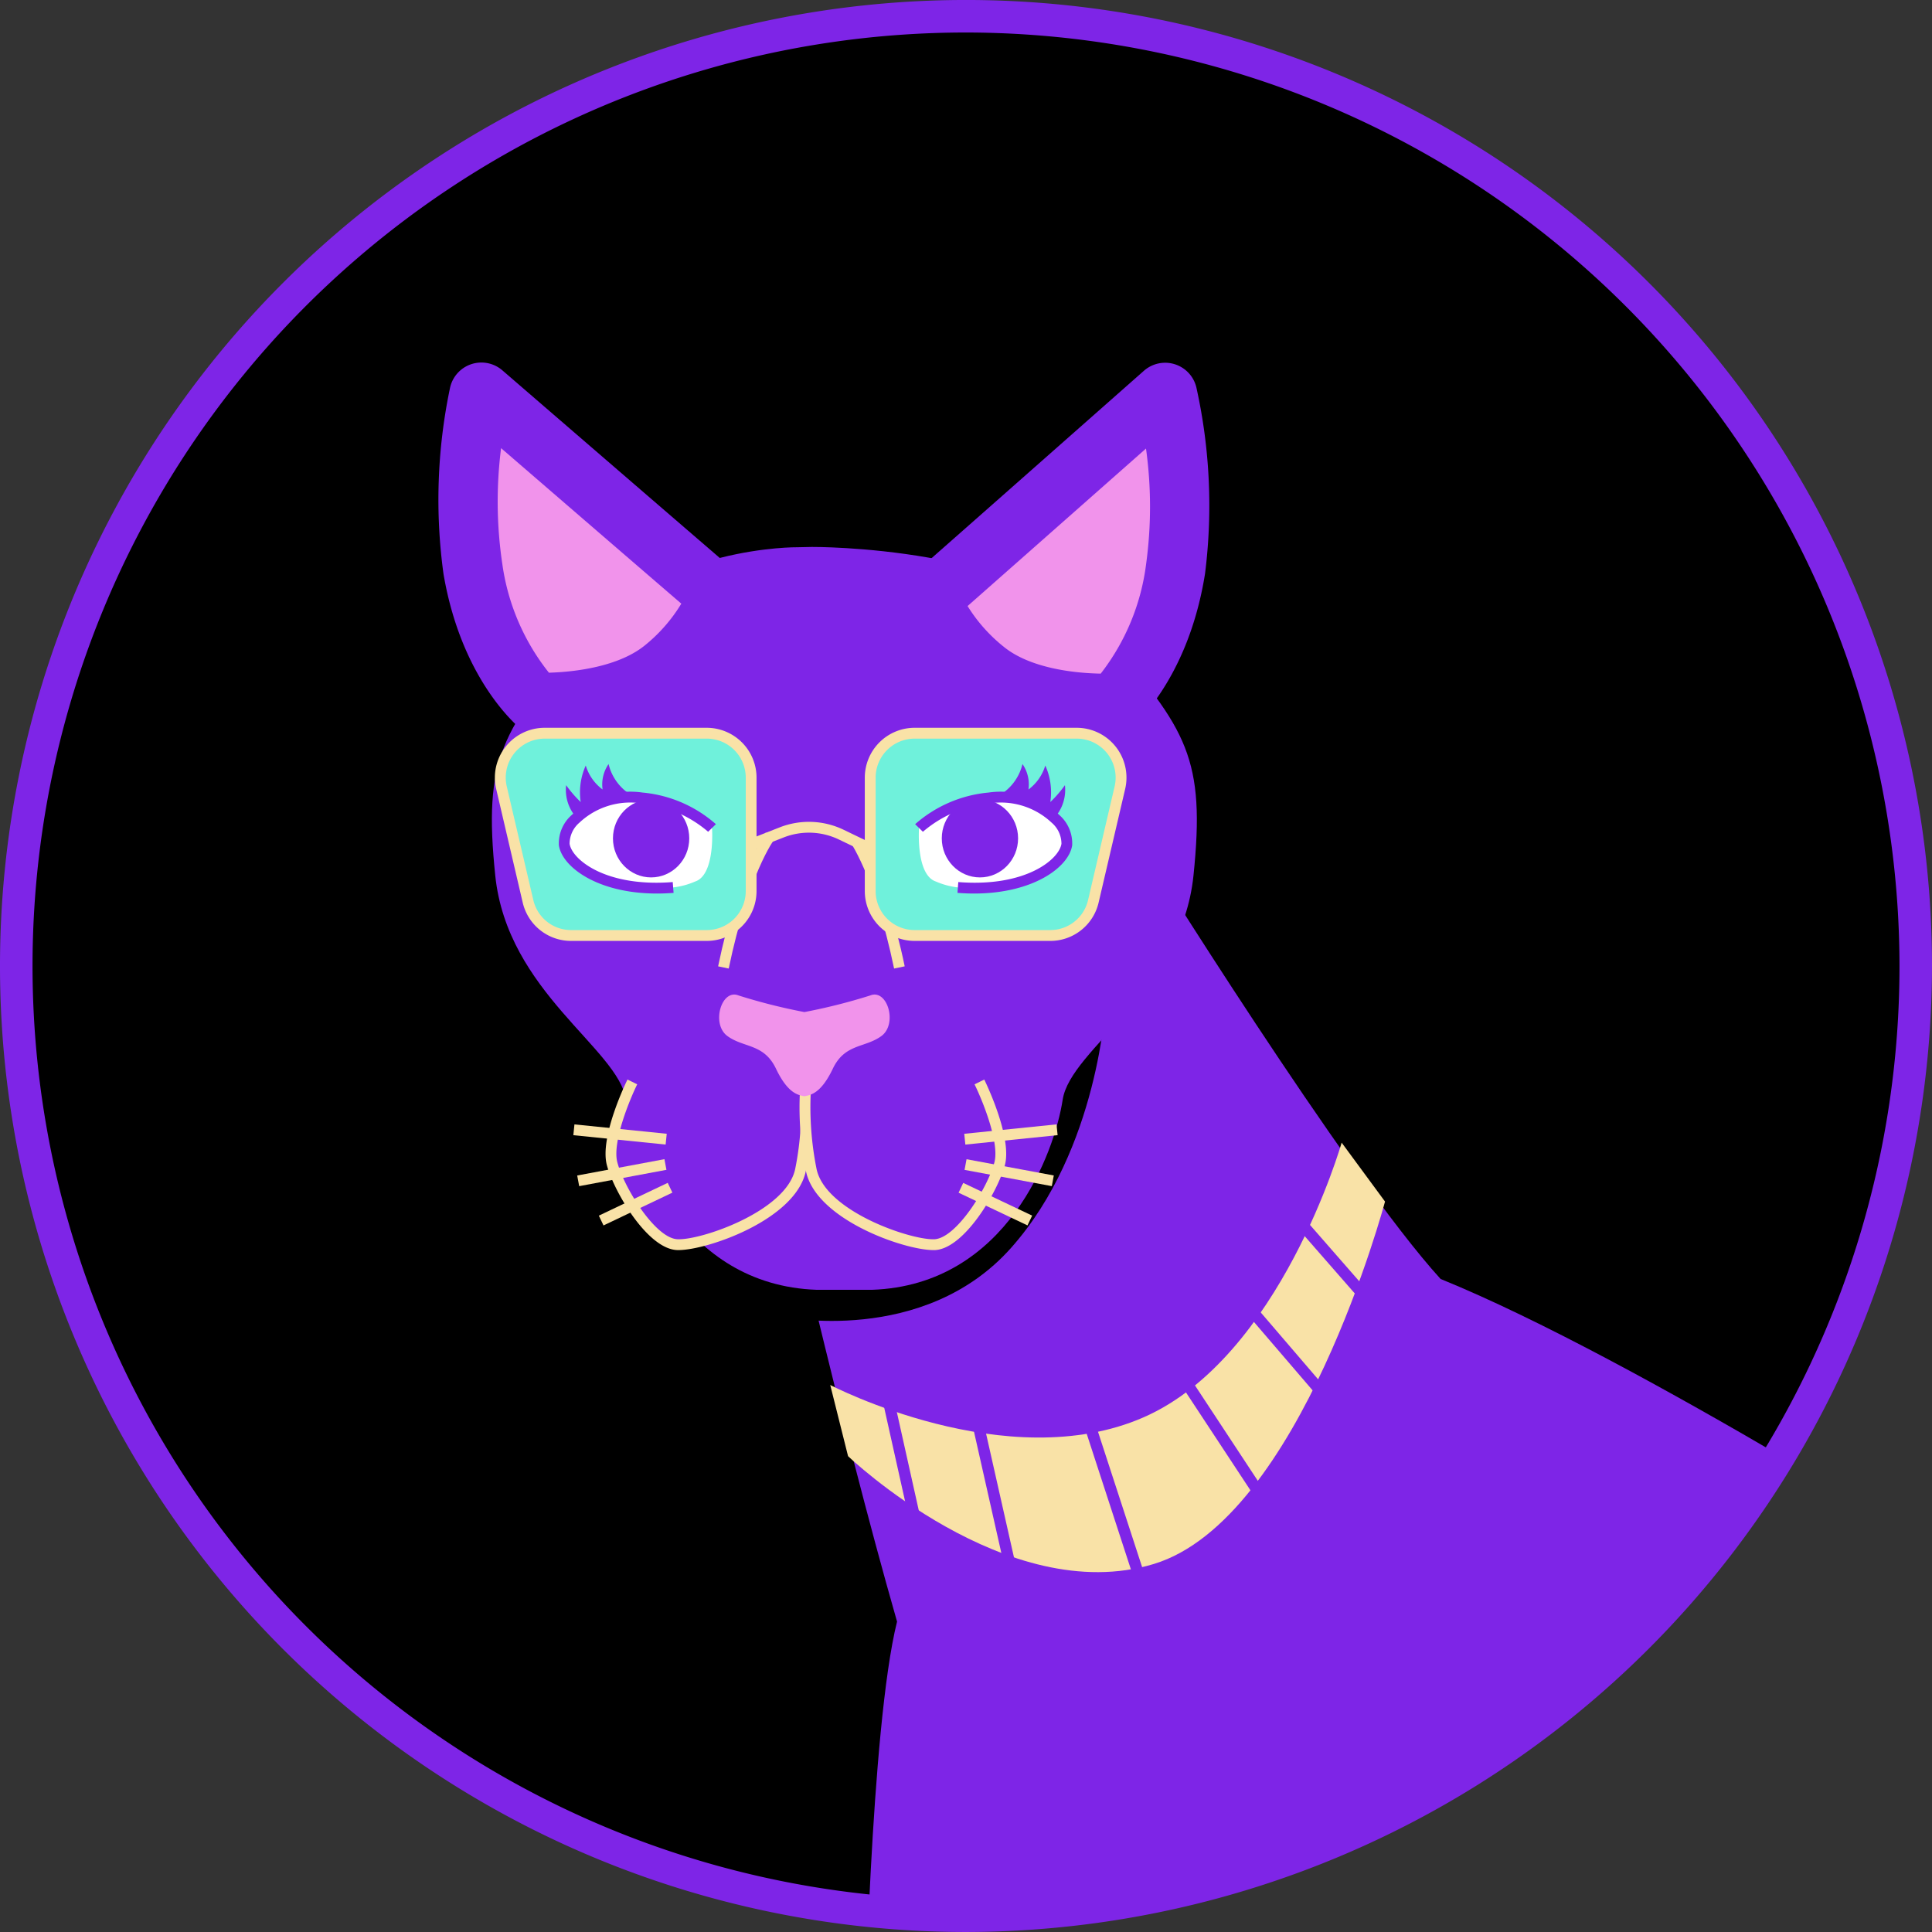 <svg xmlns="http://www.w3.org/2000/svg" xmlns:xlink="http://www.w3.org/1999/xlink" width="170" height="169.999" viewBox="0 0 170 169.999"><rect x="0" y="0" width="170" height="169.999" fill="#333333" stroke="none"/><defs><style>.a{fill:none;}.b{clip-path:url(#a);}.c{fill:#7e25e7;}.d{fill:#f193eb;}.e{fill:#f9e2a7;}.f{fill:#6ff1db;}.g{fill:#fff;}</style><clipPath id="a"><circle class="a" cx="83.57" cy="83.57" r="83.57" transform="translate(1355.67 762.844)"/></clipPath></defs><g transform="translate(-1354.239 -761.414)"><g class="b"><circle cx="83.57" cy="83.57" r="83.57" transform="translate(1355.67 762.844)"/><path class="c" d="M1454.687,835.852s17.952,28.914,26.311,38.1c17.54,7.126,47.551,26.311,47.551,26.311s-42.755,47.414-58.925,47.825-39.329-7.263-39.329-7.263.548-27.407,2.877-36.725c-5.07-17.678-10.414-41.385-10.414-41.385Z"/><path d="M1423.059,877.273s12.439,2.623,20.157-6.069,8.317-21.58,8.317-21.58l-29.6,23.6Z"/><path class="c" d="M1430.957,874.907c11.922-.411,16.1-12.2,16.787-16.718s10.449-9.49,11.511-19.733-.549-12.882-7.674-20.967-25.9-7.948-25.9-7.948l-1.262.026s-11.8-.163-18.928,7.922-8.736,10.723-7.674,20.967,10.826,15.211,11.511,19.733,4.865,16.307,16.787,16.718Z"/><path class="c" d="M1420.432,812.961c-.191-.136-15.031-12.95-21.988-18.959a2.824,2.824,0,0,0-4.621,1.609,47.909,47.909,0,0,0-.559,16.311c1.692,9.91,7.1,13.887,7.1,13.887s8.759.762,14.028-3.607S1420.432,812.961,1420.432,812.961Z"/><path class="d" d="M1402.539,820.606a19.716,19.716,0,0,1-4.1-9.568,37.174,37.174,0,0,1-.109-10.191c8.648,7.469,13.315,11.495,15.86,13.684a14.1,14.1,0,0,1-3.155,3.627C1408.783,820.027,1405,820.538,1402.539,820.606Z"/><path class="c" d="M1433.116,813.242c.19-.139,14.886-13.117,21.775-19.2a2.824,2.824,0,0,1,4.639,1.557,47.916,47.916,0,0,1,.741,16.3c-1.581,9.929-6.942,13.966-6.942,13.966s-8.75.86-14.069-3.45S1433.116,813.242,1433.116,813.242Z"/><path class="d" d="M1451.093,820.687a19.716,19.716,0,0,0,3.991-9.614,37.224,37.224,0,0,0-.006-10.191c-8.564,7.565-13.185,11.643-15.7,13.86a14.077,14.077,0,0,0,3.194,3.592C1444.843,820.178,1448.634,820.647,1451.093,820.687Z"/><path class="c" d="M1409.876,856.613s-2.4,4.865-1.781,7.194,3.494,7.058,5.755,7.126,10-2.535,10.826-6.578a26.463,26.463,0,0,0,.446-7.4"/><path class="e" d="M1413.937,871.411h-.1c-2.65-.081-5.609-5.235-6.2-7.481-.655-2.474,1.714-7.322,1.815-7.527l.855.422c-.644,1.309-2.216,5.093-1.748,6.861.595,2.252,3.368,6.713,5.309,6.771,2.09.09,9.589-2.483,10.344-6.2a26.2,26.2,0,0,0,.438-7.252l.948-.106a26.676,26.676,0,0,1-.451,7.548C1424.275,868.718,1416.5,871.411,1413.937,871.411Z"/><path class="c" d="M1440.419,856.613s2.4,4.865,1.781,7.194-3.494,7.058-5.755,7.126-10-2.535-10.826-6.578a27.959,27.959,0,0,1-.48-7.485"/><path class="e" d="M1436.359,871.411c-2.563,0-10.338-2.692-11.207-6.961a28.08,28.08,0,0,1-.487-7.627l.949.094a27.659,27.659,0,0,0,.473,7.343c.746,3.667,8.045,6.2,10.263,6.2l.081,0c1.94-.058,4.712-4.519,5.308-6.771.469-1.768-1.1-5.552-1.747-6.861l.854-.422c.1.205,2.47,5.053,1.815,7.527-.594,2.246-3.553,7.4-6.2,7.481Z"/><path class="d" d="M1424.951,850.48a50.608,50.608,0,0,0,5.858-1.473c1.508-.616,2.433,2.5.994,3.563s-3.22.651-4.282,2.878-1.987,2.33-2.536,2.432h.068c-.548-.1-1.473-.205-2.535-2.432s-2.844-1.816-4.282-2.878-.514-4.179.993-3.563a50.609,50.609,0,0,0,5.858,1.473Z"/><rect class="e" width="0.954" height="8.161" transform="matrix(0.101, -0.995, 0.995, 0.101, 1404.689, 861.301)"/><rect class="e" width="6.712" height="0.954" transform="matrix(0.903, -0.43, 0.43, 0.903, 1406.932, 868.381)"/><rect class="e" width="7.809" height="0.954" transform="matrix(0.983, -0.184, 0.184, 0.983, 1405.027, 864.848)"/><rect class="e" width="8.161" height="0.954" transform="translate(1439.085 861.178) rotate(-5.827)"/><rect class="e" width="0.954" height="6.712" transform="translate(1438.586 866.362) rotate(-64.611)"/><rect class="e" width="0.954" height="7.809" transform="translate(1439.112 864.354) rotate(-79.454)"/><path class="e" d="M1418.36,846.637l-.933-.193c1.783-8.574,4.1-11.648,4.2-11.774l.755.582C1422.36,835.282,1420.09,838.321,1418.36,846.637Z"/><path class="e" d="M1432.912,846.638c-1.741-8.361-4-11.356-4.023-11.385l.72.062c.1.127,2.452,2.555,4.236,11.128Z"/><path class="f" d="M1416.429,843.73H1404.5a3.906,3.906,0,0,1-3.8-3.018l-2.334-9.987a3.907,3.907,0,0,1,3.805-4.795h14.258a3.906,3.906,0,0,1,3.906,3.907v9.986A3.906,3.906,0,0,1,1416.429,843.73Z"/><path class="e" d="M1416.429,844.207H1404.5a4.366,4.366,0,0,1-4.269-3.386l-2.333-9.987a4.384,4.384,0,0,1,4.269-5.381h14.258a4.389,4.389,0,0,1,4.383,4.384v9.986A4.389,4.389,0,0,1,1416.429,844.207Zm-14.258-17.8a3.43,3.43,0,0,0-3.34,4.21l2.334,9.987a3.414,3.414,0,0,0,3.339,2.649h11.925a3.434,3.434,0,0,0,3.43-3.43v-9.986a3.434,3.434,0,0,0-3.43-3.43Z"/><path class="f" d="M1434.718,843.73h11.925a3.906,3.906,0,0,0,3.8-3.018l2.333-9.987a3.906,3.906,0,0,0-3.8-4.795h-14.258a3.907,3.907,0,0,0-3.907,3.907v9.986A3.907,3.907,0,0,0,1434.718,843.73Z"/><path class="e" d="M1446.642,844.207h-11.924a4.389,4.389,0,0,1-4.384-4.384v-9.986a4.389,4.389,0,0,1,4.384-4.384h14.258a4.385,4.385,0,0,1,4.269,5.381l-2.334,9.987A4.365,4.365,0,0,1,1446.642,844.207Zm-11.924-17.8a3.434,3.434,0,0,0-3.43,3.43v9.986a3.434,3.434,0,0,0,3.43,3.43h11.924a3.414,3.414,0,0,0,3.34-2.649l2.333-9.987a3.428,3.428,0,0,0-3.339-4.21Z"/><path class="e" d="M1430.413,836.42l-2.36-1.137a6.084,6.084,0,0,0-4.851-.183l-2.72,1.065-.348-.887,2.72-1.066a7.042,7.042,0,0,1,5.613.213l2.359,1.136Z"/><path class="g" d="M1438.525,839.5c5.906.467,9.325-1.968,9.584-3.781s-2.745-4.611-6.838-4.093a10.918,10.918,0,0,0-6.165,2.642s-.3,4.132,1.489,4.714A6.781,6.781,0,0,0,1438.525,839.5Z"/><path class="c" d="M1439.948,840.038q-.7,0-1.46-.059l.074-.951c5.939.471,8.881-2.008,9.076-3.374a2.445,2.445,0,0,0-.87-1.858,6.534,6.534,0,0,0-5.438-1.694,10.588,10.588,0,0,0-5.883,2.5l-.683-.667a11.324,11.324,0,0,1,6.447-2.782,7.517,7.517,0,0,1,6.237,1.971,3.324,3.324,0,0,1,1.134,2.662C1448.31,837.686,1445.194,840.037,1439.948,840.038Z"/><ellipse class="c" cx="3.357" cy="3.437" rx="3.357" ry="3.437" transform="translate(1437.108 831.745)"/><path class="c" d="M1442.527,831.164a4.376,4.376,0,0,0,1.682-2.519,3.154,3.154,0,0,1,.526,2.238,4.09,4.09,0,0,0,1.481-2.11,5.717,5.717,0,0,1,.442,3.215,10.211,10.211,0,0,0,1.286-1.485,3.662,3.662,0,0,1-.919,2.865,4.076,4.076,0,0,0-3.177-1.593"/><path class="g" d="M1413.472,839.5c-5.906.467-9.326-1.968-9.585-3.781s2.746-4.611,6.839-4.093a10.918,10.918,0,0,1,6.165,2.642s.3,4.132-1.49,4.714A6.773,6.773,0,0,1,1413.472,839.5Z"/><path class="c" d="M1412.049,840.038q.705,0,1.46-.059l-.075-.951c-5.938.471-8.88-2.008-9.075-3.374a2.446,2.446,0,0,1,.87-1.858,6.533,6.533,0,0,1,5.437-1.694,10.59,10.59,0,0,1,5.884,2.5l.682-.667a11.317,11.317,0,0,0-6.447-2.782,7.516,7.516,0,0,0-6.236,1.971,3.32,3.32,0,0,0-1.134,2.662C1403.687,837.686,1406.8,840.037,1412.049,840.038Z"/><ellipse class="c" cx="3.357" cy="3.437" rx="3.357" ry="3.437" transform="translate(1408.174 831.745)"/><path class="c" d="M1409.469,831.164a4.38,4.38,0,0,1-1.681-2.519,3.155,3.155,0,0,0-.526,2.238,4.091,4.091,0,0,1-1.481-2.11,5.718,5.718,0,0,0-.442,3.215,10.16,10.16,0,0,1-1.286-1.485,3.662,3.662,0,0,0,.919,2.865,4.075,4.075,0,0,1,3.177-1.593"/><path class="e" d="M1427.293,883.283s15.555,8.119,27.587,2.837,17.413-24.163,17.413-24.163l3.816,5.184s-7.435,27.979-20.348,31.892-26.9-9.49-26.9-9.49Z"/><rect class="c" width="1.001" height="13.932" transform="translate(1431.599 883.293) rotate(-12.571)"/><rect class="c" width="0.999" height="17.349" transform="matrix(0.976, -0.22, 0.22, 0.976, 1439.328, 884.664)"/><rect class="c" width="1.001" height="19.861" transform="matrix(0.951, -0.31, 0.31, 0.951, 1448.829, 884.416)"/><rect class="c" width="1.001" height="18.857" transform="matrix(0.835, -0.55, 0.55, 0.835, 1455.832, 879.742)"/><rect class="c" width="1" height="16.234" transform="matrix(0.759, -0.651, 0.651, 0.759, 1462.816, 875.684)"/><rect class="c" width="1.001" height="17.403" transform="matrix(0.753, -0.658, 0.658, 0.753, 1466.242, 866.981)"/></g><path class="c" d="M1439.239,931.413a85,85,0,1,1,85-85A85.1,85.1,0,0,1,1439.239,931.413Zm0-167.139a82.139,82.139,0,1,0,82.14,82.139A82.232,82.232,0,0,0,1439.239,764.274Z"/></g></svg>